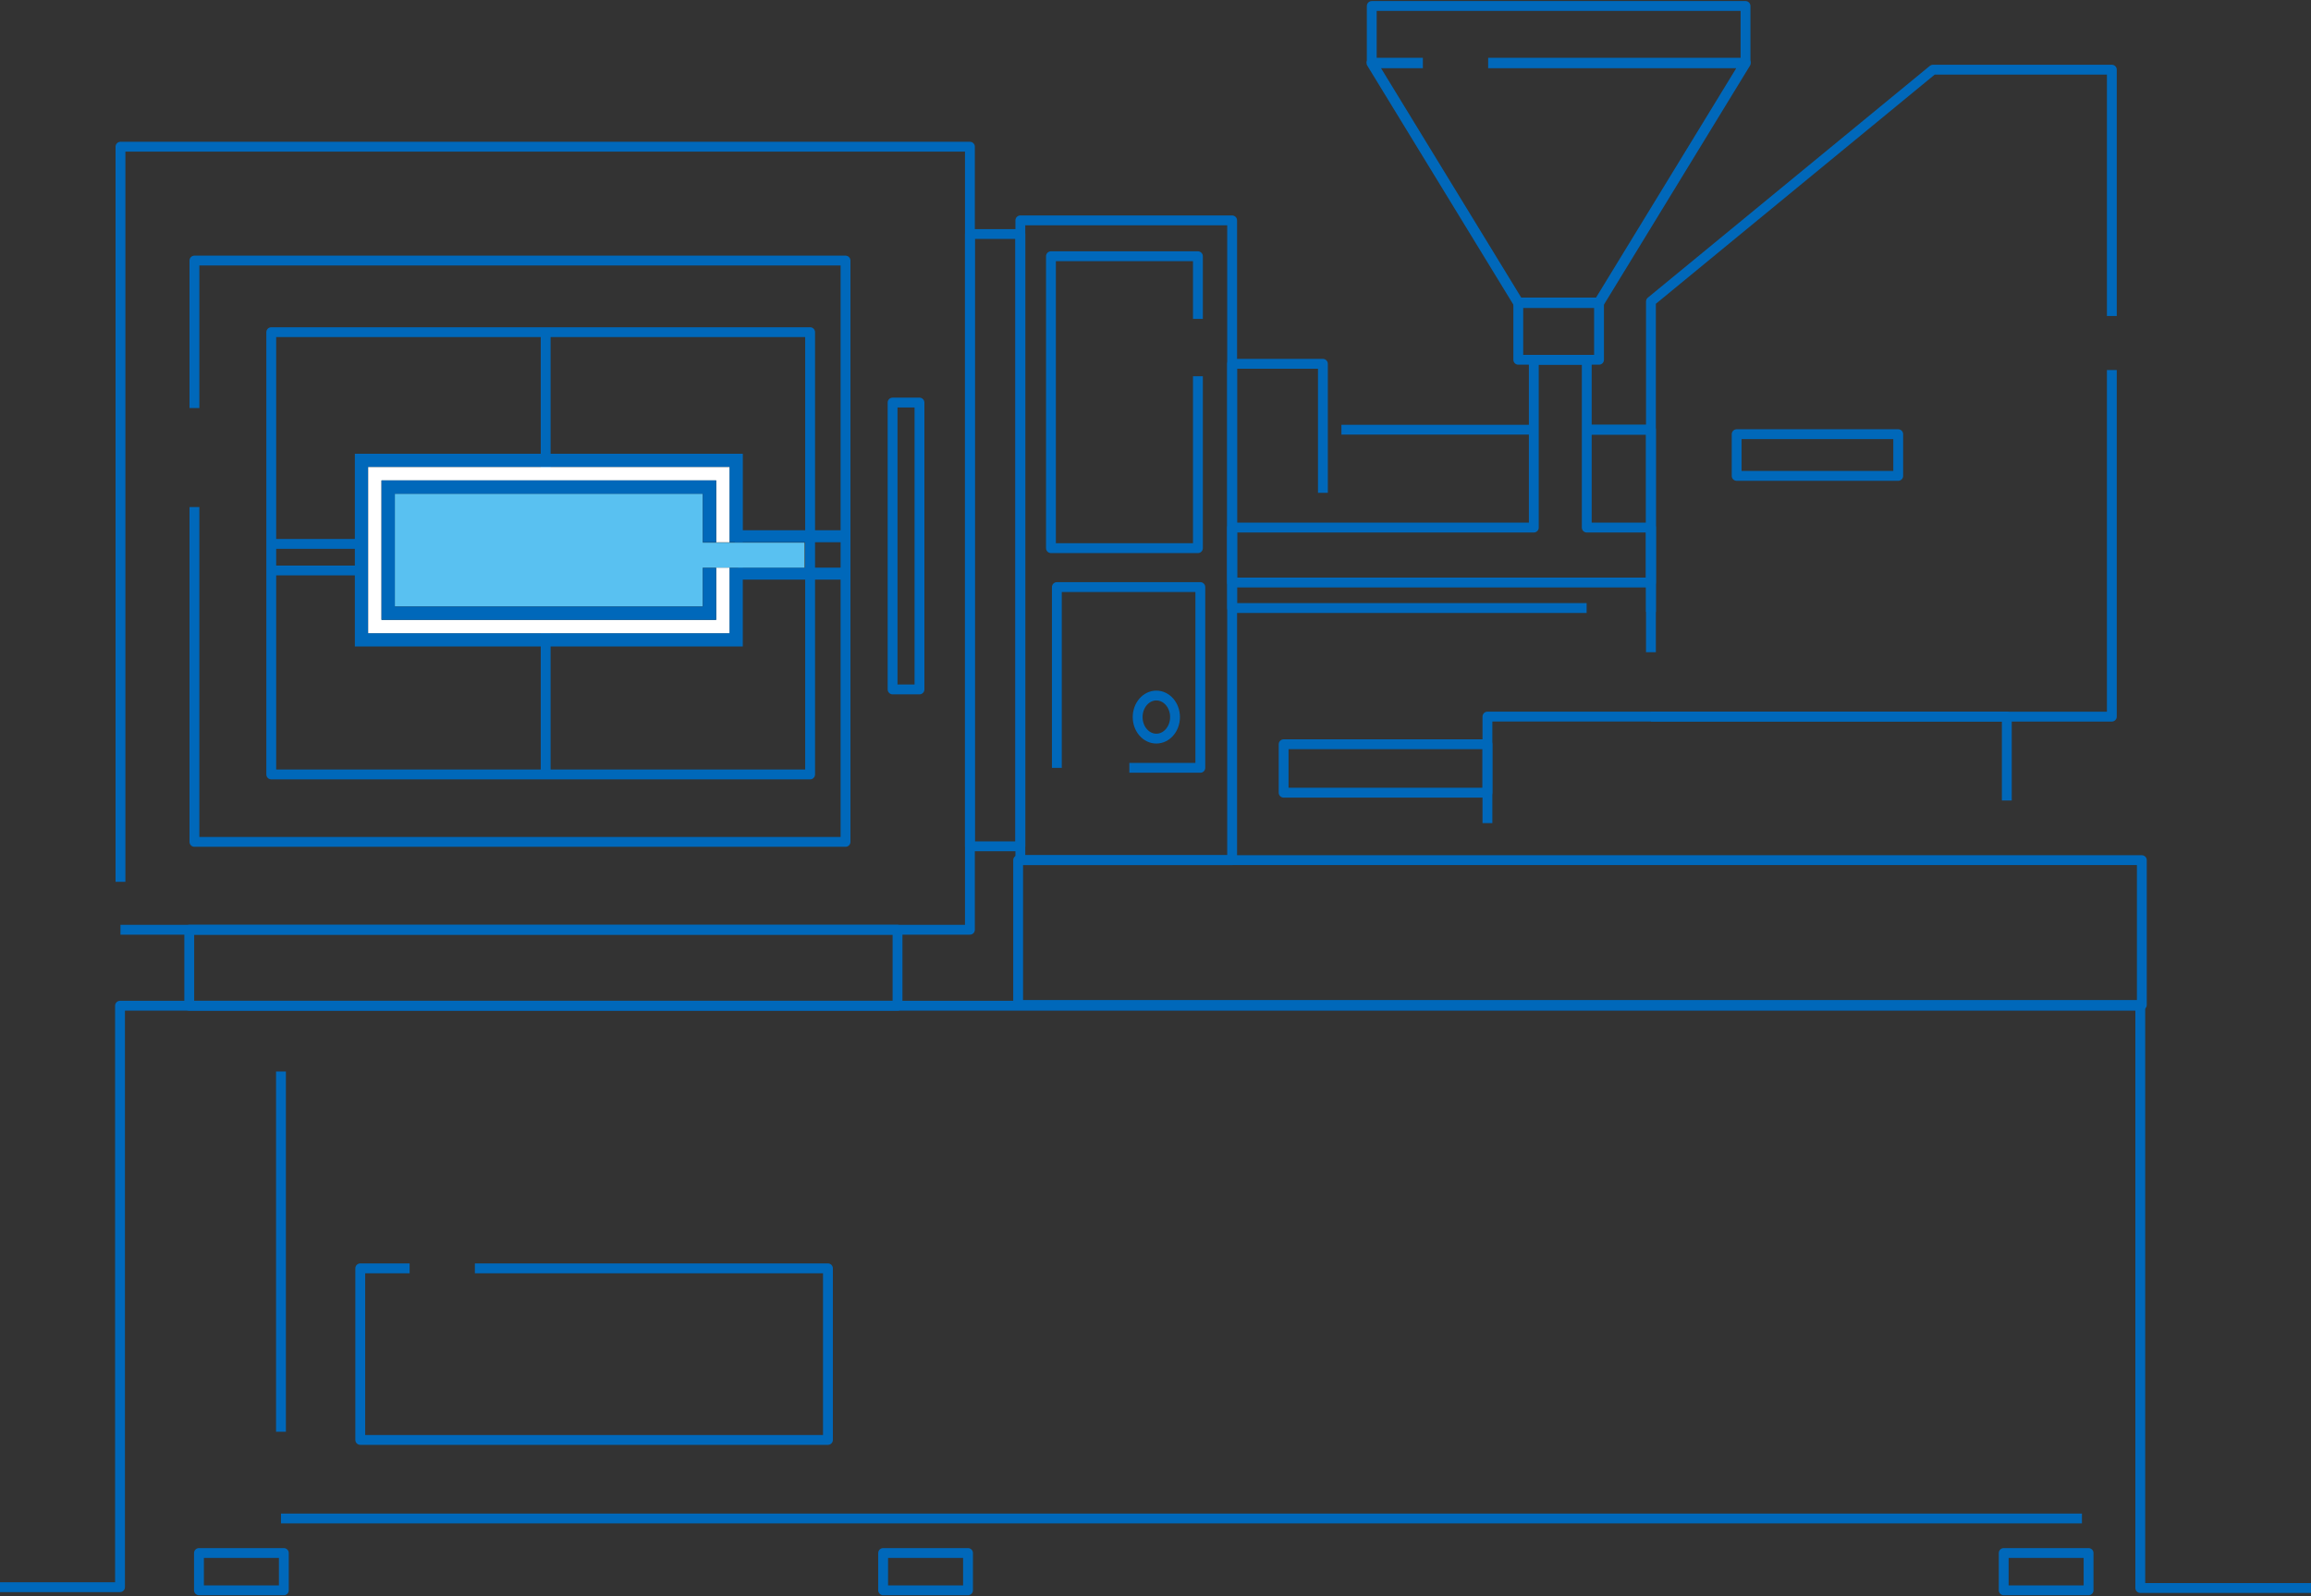 <svg id="pagettl-step3" xmlns="http://www.w3.org/2000/svg" xmlns:xlink="http://www.w3.org/1999/xlink" width="211.31" height="145.999" viewBox="0 0 211.31 145.999">
  <rect x="0" y="0" width="211.31" height="145.999" fill="#333333" stroke="none"/>
  <defs>
    <clipPath id="clip-path">
      <rect id="長方形_856" data-name="長方形 856" width="211.31" height="145.999" fill="none"/>
    </clipPath>
  </defs>
  <g id="グループ_153" data-name="グループ 153">
    <g id="グループ_152" data-name="グループ 152" clip-path="url(#clip-path)">
      <path id="パス_118" data-name="パス 118" d="M0,128.73H10.973V75.549H195.7v53.256H211.31" transform="translate(0 16.436)" fill="none" stroke="#0068ba" stroke-linejoin="round" stroke-width="0.9"/>
    </g>
  </g>
  <path id="パス_119" data-name="パス 119" d="M119.144,32.273h5.868V48.937" transform="translate(25.944 7.028)" fill="none" stroke="#0068ba" stroke-linejoin="round" stroke-width="0.9"/>
  <line id="線_31" data-name="線 31" x2="5.868" transform="translate(145.088 39.301)" fill="none" stroke="#0068ba" stroke-linejoin="round" stroke-width="0.9"/>
  <line id="線_32" data-name="線 32" x2="17.688" transform="translate(122.655 39.301)" fill="none" stroke="#0068ba" stroke-linejoin="round" stroke-width="0.9"/>
  <g id="グループ_155" data-name="グループ 155">
    <g id="グループ_154" data-name="グループ 154" clip-path="url(#clip-path)">
      <rect id="長方形_857" data-name="長方形 857" width="7.76" height="3.41" transform="translate(18.193 142.042)" fill="none" stroke="#0068ba" stroke-linejoin="round" stroke-width="0.9"/>
      <rect id="長方形_858" data-name="長方形 858" width="7.76" height="3.41" transform="translate(80.752 142.042)" fill="none" stroke="#0068ba" stroke-linejoin="round" stroke-width="0.9"/>
      <rect id="長方形_859" data-name="長方形 859" width="7.76" height="3.41" transform="translate(183.212 142.042)" fill="none" stroke="#0068ba" stroke-linejoin="round" stroke-width="0.9"/>
    </g>
  </g>
  <line id="線_33" data-name="線 33" y1="32.949" transform="translate(25.691 98.001)" fill="none" stroke="#0068ba" stroke-linejoin="round" stroke-width="0.9"/>
  <path id="パス_120" data-name="パス 120" d="M9.046,82.637h77.67V11.019H9.046V78.256m6.762-43.334V21.431H75.342V74.6H15.808V43.974" transform="translate(1.97 2.399)" fill="none" stroke="#0068ba" stroke-linejoin="round" stroke-width="0.9"/>
  <rect id="長方形_861" data-name="長方形 861" width="2.459" height="26.237" transform="translate(81.615 36.819)" fill="none" stroke="#0068ba" stroke-linejoin="round" stroke-width="0.9"/>
  <rect id="長方形_862" data-name="長方形 862" width="19.366" height="58.514" transform="translate(93.296 20.155)" fill="none" stroke="#0068ba" stroke-linejoin="round" stroke-width="0.9"/>
  <path id="パス_121" data-name="パス 121" d="M124.93,49.66H92.516V27.324h8.3v11.8" transform="translate(20.146 5.95)" fill="none" stroke="#0068ba" stroke-linejoin="round" stroke-width="0.9"/>
  <path id="パス_122" data-name="パス 122" d="M37.531,95.261H69.814v15.693H27.05V95.261h4.513" transform="translate(5.89 20.744)" fill="none" stroke="#0068ba" stroke-linejoin="round" stroke-width="0.9"/>
  <path id="パス_123" data-name="パス 123" d="M166.105,27.792v31.7H123.962" transform="translate(26.994 6.052)" fill="none" stroke="#0068ba" stroke-linejoin="round" stroke-width="0.9"/>
  <path id="パス_124" data-name="パス 124" d="M123.963,58.51V26.433l25.786-21.2h16.357v22.53" transform="translate(26.994 1.14)" fill="none" stroke="#0068ba" stroke-linejoin="round" stroke-width="0.9"/>
  <path id="パス_125" data-name="パス 125" d="M111.686,63.562V53.82h47.491v7.673" transform="translate(24.32 11.72)" fill="none" stroke="#0068ba" stroke-linejoin="round" stroke-width="0.9"/>
  <rect id="長方形_863" data-name="長方形 863" width="18.635" height="4.429" transform="translate(117.371 68.071)" fill="none" stroke="#0068ba" stroke-linejoin="round" stroke-width="0.9"/>
  <rect id="長方形_864" data-name="長方形 864" width="4.61" height="56" transform="translate(88.686 21.405)" fill="none" stroke="#0068ba" stroke-linejoin="round" stroke-width="0.9"/>
  <rect id="長方形_865" data-name="長方形 865" width="102.747" height="13.244" transform="translate(93.095 78.67)" fill="none" stroke="#0068ba" stroke-linejoin="round" stroke-width="0.9"/>
  <path id="パス_126" data-name="パス 126" d="M92.35,30.22V45.945H78.912v-26.7H92.35v5.731" transform="translate(17.184 4.191)" fill="none" stroke="#0068ba" stroke-linejoin="round" stroke-width="0.9"/>
  <path id="パス_127" data-name="パス 127" d="M79.356,60.624V44.094H92.474v16.53H85.985" transform="translate(17.28 9.602)" fill="none" stroke="#0068ba" stroke-linejoin="round" stroke-width="0.9"/>
  <g id="グループ_157" data-name="グループ 157">
    <g id="グループ_156" data-name="グループ 156" clip-path="url(#clip-path)">
      <ellipse id="楕円形_3" data-name="楕円形 3" cx="1.709" cy="1.97" rx="1.709" ry="1.97" transform="translate(104.023 63.615)" fill="none" stroke="#0068ba" stroke-linejoin="round" stroke-width="0.9"/>
      <rect id="長方形_866" data-name="長方形 866" width="14.773" height="3.814" transform="translate(158.794 39.711)" fill="none" stroke="#0068ba" stroke-linejoin="round" stroke-width="0.9"/>
      <path id="パス_128" data-name="パス 128" d="M103,5.663V.45h34.175V5.663" transform="translate(22.429 0.098)" fill="none" stroke="#0068ba" stroke-linejoin="round" stroke-width="0.9"/>
      <rect id="長方形_867" data-name="長方形 867" width="7.382" height="5.213" transform="translate(138.827 27.692)" fill="none" stroke="#0068ba" stroke-linejoin="round" stroke-width="0.9"/>
      <path id="パス_129" data-name="パス 129" d="M113.642,4.731h23.533l-13.4,21.931H116.4L103,4.731h4.673" transform="translate(22.429 1.03)" fill="none" stroke="#0068ba" stroke-linejoin="round" stroke-width="0.951"/>
      <line id="線_34" data-name="線 34" x1="164.673" transform="translate(25.692 138.881)" fill="none" stroke="#0068ba" stroke-linejoin="round" stroke-width="0.9"/>
      <rect id="長方形_868" data-name="長方形 868" width="64.763" height="6.949" transform="translate(17.304 85.036)" fill="none" stroke="#0068ba" stroke-linejoin="round" stroke-width="0.9"/>
      <path id="パス_130" data-name="パス 130" d="M124.942,42.37V27.021H120.1V42.37H92.516v5.024h38.295V42.37Z" transform="translate(20.146 5.884)" fill="none" stroke="#0068ba" stroke-linejoin="round" stroke-width="0.9"/>
      <rect id="長方形_869" data-name="長方形 869" width="10.202" height="1.096" transform="translate(67.182 48.498)" fill="#0068ba"/>
      <rect id="長方形_870" data-name="長方形 870" width="9.889" height="1.096" transform="translate(67.495 51.917)" fill="#0068ba"/>
      <rect id="長方形_871" data-name="長方形 871" width="49.272" height="40.451" transform="translate(24.803 30.381)" fill="none" stroke="#0068ba" stroke-linejoin="round" stroke-width="0.9"/>
      <line id="線_35" data-name="線 35" x1="7.705" transform="translate(24.803 49.744)" fill="none" stroke="#0068ba" stroke-linejoin="round" stroke-width="0.9"/>
      <line id="線_36" data-name="線 36" y2="12.459" transform="translate(49.894 30.38)" fill="none" stroke="#0068ba" stroke-linejoin="round" stroke-width="0.9"/>
      <line id="線_37" data-name="線 37" y2="13.152" transform="translate(49.894 57.68)" fill="none" stroke="#0068ba" stroke-linejoin="round" stroke-width="0.9"/>
      <line id="線_38" data-name="線 38" x1="7.705" transform="translate(24.803 52.177)" fill="none" stroke="#0068ba" stroke-linejoin="round" stroke-width="0.9"/>
      <path id="パス_131" data-name="パス 131" d="M27.863,50.489V35.3H60.9v6.875h1.218V34.081H26.645V51.707H62.116V44.5H60.9v5.988Z" transform="translate(5.802 7.421)" fill="#0068ba"/>
      <rect id="長方形_872" data-name="長方形 872" width="1.218" height="0.044" transform="translate(65.482 51.879)" fill="#fff"/>
      <path id="パス_132" data-name="パス 132" d="M28.863,49.053V36.3h30.6v5.658H60.68V35.081H27.645v15.19H60.68V44.283H59.463v4.77Z" transform="translate(6.02 7.639)" fill="#fff"/>
      <rect id="長方形_873" data-name="長方形 873" width="28.164" height="10.319" transform="translate(36.1 45.156)" fill="#59c1f1"/>
      <path id="パス_133" data-name="パス 133" d="M59.245,41.739V36.081h-30.6V48.836h30.6v-4.77H58.027v3.552H29.863V37.3H58.027v4.44Z" transform="translate(6.238 7.857)" fill="#0068ba"/>
      <rect id="長方形_874" data-name="長方形 874" width="9.584" height="2.287" transform="translate(63.985 49.63)" fill="#59c1f1"/>
    </g>
  </g>
</svg>
